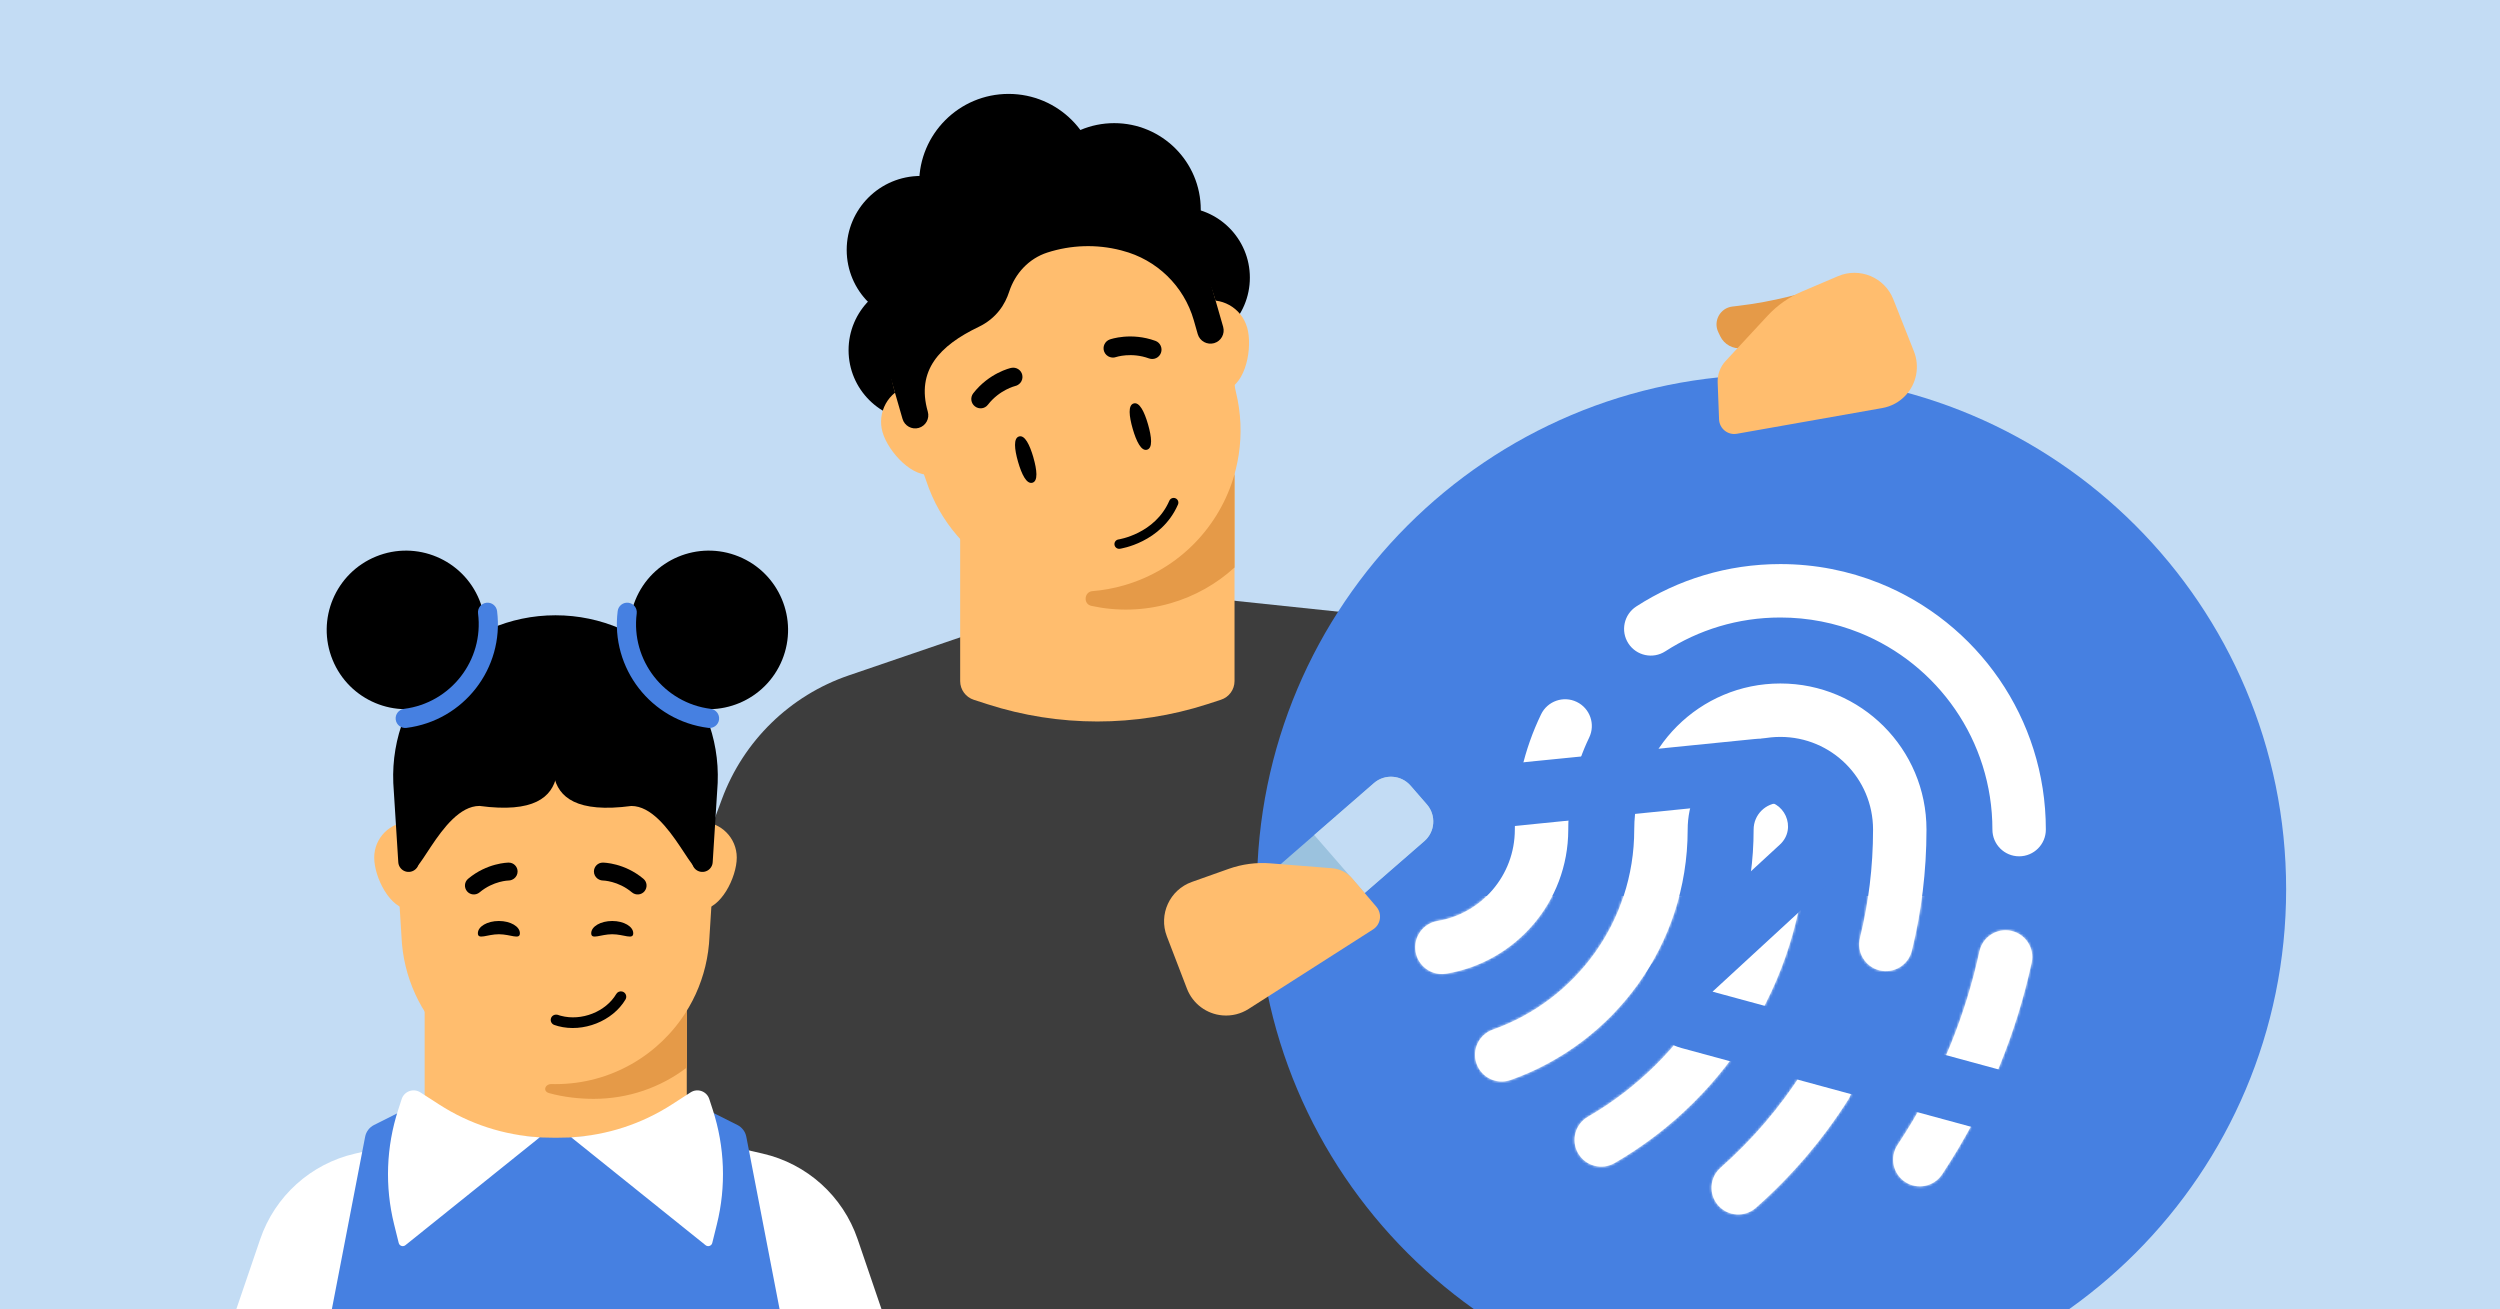 <svg fill="none" height="507" viewBox="0 0 968 507" width="968" xmlns="http://www.w3.org/2000/svg" xmlns:xlink="http://www.w3.org/1999/xlink"><rect x="0" y="0" width="968" height="507" fill="#333333" stroke="none"/><clipPath id="clip0_13168_98"><path d="M0 0H968V507H0Z"/></clipPath><mask id="mask0_13168_98" height="253" maskUnits="userSpaceOnUse" width="246" x="547" y="218"><path clip-rule="evenodd" d="M689.347 239.097C672.899 239.097 657.619 243.909 644.804 252.192 640.006 255.294 633.603 253.918 630.501 249.12 627.4 244.322 628.776 237.919 633.574 234.818 649.639 224.434 668.802 218.409 689.347 218.409 702.902 218.409 715.86 221.035 727.728 225.801L727.733 225.803C765.502 240.993 792.15 277.957 792.15 321.221 792.15 326.934 787.519 331.565 781.806 331.565 776.093 331.565 771.463 326.934 771.463 321.221 771.463 286.676 750.204 257.141 720.019 245M689.347 239.097C700.209 239.097 710.55 241.198 720.014 244.998L689.347 239.097ZM632.78 321.101C632.843 289.891 658.132 264.643 689.357 264.643 720.622 264.643 745.935 289.956 745.935 321.221 745.935 321.242 745.935 321.263 745.935 321.284 745.928 337.434 743.963 353.132 740.263 368.151 738.897 373.699 733.292 377.087 727.745 375.721 722.199 374.354 718.809 368.75 720.176 363.203 723.487 349.764 725.247 335.7 725.247 321.202 725.247 321.185 725.247 321.169 725.247 321.153 725.211 301.344 709.174 285.33 689.357 285.33 669.518 285.33 653.466 301.381 653.466 321.221 653.466 321.252 653.466 321.283 653.466 321.314 653.419 366.087 624.82 404.101 584.905 418.177 579.517 420.077 573.609 417.249 571.709 411.861 569.809 406.474 572.636 400.566 578.024 398.666 609.947 387.409 632.779 356.99 632.779 321.202 632.779 321.168 632.779 321.135 632.78 321.101ZM610.509 271.779C615.655 274.262 617.813 280.445 615.331 285.591 610.141 296.347 607.233 308.422 607.233 321.221 607.233 321.242 607.233 321.262 607.233 321.282 607.194 349.325 586.799 372.553 560.01 377.006 554.375 377.943 549.048 374.135 548.111 368.499 547.173 362.863 550.982 357.535 556.618 356.599 573.607 353.775 586.544 339.008 586.544 321.202 586.544 321.183 586.545 321.164 586.545 321.146M586.545 321.146C586.556 305.204 590.19 290.09 596.698 276.601 599.18 271.456 605.364 269.298 610.509 271.779M689.347 310.858C695.061 310.858 699.691 315.489 699.691 321.202 699.691 376.437 669.716 424.596 625.176 450.335 620.23 453.193 613.903 451.5 611.045 446.554 608.186 441.607 609.879 435.281 614.825 432.423 653.221 410.234 679.003 368.762 679.003 321.202 679.003 315.489 683.634 310.858 689.347 310.858ZM778.753 360.429C784.335 361.642 787.878 367.15 786.665 372.732 783.691 386.429 779.561 399.681 774.383 412.397L774.382 412.401C768.303 427.315 760.774 441.484 751.983 454.73 748.824 459.49 742.404 460.787 737.644 457.628 732.884 454.469 731.587 448.049 734.745 443.289 742.788 431.172 749.67 418.218 755.223 404.592 759.956 392.969 763.731 380.858 766.449 368.342 767.661 362.76 773.17 359.217 778.753 360.429ZM712.425 411.557C717.247 414.619 718.674 421.011 715.613 425.834 705.715 441.424 693.664 455.502 679.889 467.66 675.606 471.44 669.069 471.032 665.288 466.749 661.507 462.466 661.915 455.929 666.199 452.149 678.523 441.271 689.301 428.68 698.147 414.746 701.209 409.923 707.601 408.495 712.425 411.557Z" fill="#3d3d3d" fill-rule="evenodd"/></mask><g clip-path="url(#clip0_13168_98)"><path d="M0 0H968V507H0Z" fill="#c3dcf4"/><path d="M208.471 501.122 279.544 309.368C287.889 286.855 305.912 269.287 328.631 261.522L428.449 227.409 585.593 243.929 671.065 446.225V592.828H178.725L208.471 501.122Z" fill="#3d3d3d"/><path d="M356.482 125.412C372.3 125.412 385.125 112.589 385.125 96.77 385.125 80.952 372.3 68.128 356.482 68.128 340.664 68.128 327.84 80.952 327.84 96.77 327.84 112.589 340.664 125.412 356.482 125.412Z" fill="#000000"/><path d="M431.43 114.694C449.936 114.694 464.938 99.693 464.938 81.188 464.938 62.682 449.936 47.68 431.43 47.68 412.925 47.68 397.923 62.682 397.923 81.188 397.923 99.693 412.925 114.694 431.43 114.694Z" fill="#000000"/><path d="M456.646 134.809C471.725 134.809 483.949 122.585 483.949 107.506 483.949 92.427 471.725 80.204 456.646 80.204 441.569 80.204 429.344 92.427 429.344 107.506 429.344 122.585 441.569 134.809 456.646 134.809Z" fill="#000000"/><path d="M355.87 162.897C370.949 162.897 383.172 150.674 383.172 135.596 383.172 120.517 370.949 108.293 355.87 108.293 340.791 108.293 328.567 120.517 328.567 135.596 328.567 150.674 340.791 162.897 355.87 162.897Z" fill="#000000"/><path d="M390.527 105.63C409.657 105.63 425.164 90.124 425.164 70.995 425.164 51.866 409.657 36.36 390.527 36.36 371.399 36.36 355.892 51.866 355.892 70.995 355.892 90.124 371.399 105.63 390.527 105.63Z" fill="#000000"/><path d="M478.01 146.639V263.704C478.01 267.003 475.896 269.936 472.723 270.952L467.393 272.687C439.723 281.585 409.981 281.585 382.355 272.672L377.066 270.966C373.921 269.95 371.777 267.032 371.777 263.718V146.653H478.01V146.639Z" fill="#ffbd6e"/><path d="M369.477 159.33C367.262 151.658 359.252 147.244 351.609 149.43 343.923 151.644 339.524 159.64 341.709 167.298 343.895 174.969 353.724 185.701 361.368 183.502 369.054 181.287 371.662 166.988 369.449 159.33" fill="#ffbd6e"/><path d="M482.866 126.756C480.652 119.084 472.684 114.67 464.999 116.856 457.355 119.07 452.912 127.066 455.098 134.724 457.312 142.395 467.114 153.142 474.8 150.928 482.443 148.714 485.095 134.414 482.88 126.756" fill="#ffbd6e"/><path d="M435.179 226.657C402.969 235.923 369.194 218.083 358.673 186.282L347.264 154.326C335.715 119.521 355.444 82.107 390.7 71.968 425.942 61.842 462.552 83.081 471.267 118.689L478.558 151.83C486.498 184.378 467.333 217.406 435.165 226.671L435.179 226.657Z" fill="#ffbd6e"/><path d="M444.519 164.32C445.943 169.284 446.38 173.501 444.124 174.135 441.91 174.77 440.006 170.962 438.581 166.026 437.157 161.062 436.72 156.845 438.976 156.211 441.191 155.576 443.094 159.384 444.519 164.32Z" fill="#000000"/><path d="M400.11 177.087C401.534 182.05 401.972 186.267 399.757 186.916 397.501 187.55 395.611 183.743 394.187 178.807 392.763 173.843 392.368 169.626 394.582 168.992 396.796 168.357 398.685 172.164 400.124 177.1L400.11 177.087Z" fill="#000000"/><path d="M429.823 138.287C428.78 137.963 427.891 137.159 427.496 136.046 426.848 134.183 427.821 132.124 429.682 131.448 430.006 131.335 437.932 128.556 447.381 131.983 449.242 132.66 450.201 134.734 449.524 136.623 448.847 138.484 446.802 139.472 444.884 138.781 438.016 136.271 432.164 138.245 432.094 138.259 431.346 138.527 430.557 138.513 429.837 138.273" fill="#000000"/><path d="M395.03 148.302C395.749 147.47 396.073 146.328 395.819 145.172 395.396 143.225 393.465 142.026 391.532 142.449 391.179 142.52 382.986 144.396 376.837 152.293 375.625 153.873 375.907 156.129 377.486 157.342 379.066 158.569 381.307 158.301 382.521 156.707 387.019 150.925 393.027 149.488 393.098 149.459 393.887 149.29 394.522 148.838 395.03 148.288" fill="#000000"/><path d="M466.108 100.495 473.611 126.57C474.358 129.277 472.821 132.083 470.099 132.874 467.378 133.635 464.557 132.083 463.768 129.376L462.23 123.989C458.437 110.746 447.888 100.509 434.561 97.067L434.068 96.926C424.577 94.472 414.677 94.84 405.525 97.786 398.375 100.099 393.044 105.867 390.731 113.004 389.222 117.685 385.95 123.213 378.885 126.598 363.88 133.804 354.671 143.394 359.24 159.386 360.03 162.094 358.451 164.9 355.743 165.69 353.064 166.452 350.242 164.9 349.454 162.192L341.95 136.117C332.121 101.848 351.921 66.084 386.162 56.227 420.445 46.383 456.223 66.183 466.052 100.452" fill="#000000"/><path d="M478.011 183.614V219.73C471.115 226.019 462.71 230.857 453.205 233.593 442.881 236.569 432.404 236.738 422.575 234.594 419.359 233.889 419.754 229.151 422.998 228.883 427.031 228.559 431.107 227.825 435.182 226.654 456.632 220.478 472.328 203.738 478.011 183.628V183.614Z" fill="#e59a48"/><path clip-rule="evenodd" d="M455.171 192.945C456.095 193.348 456.518 194.423 456.115 195.348 452.871 202.799 447.214 207.084 442.441 209.489 440.054 210.693 437.868 211.438 436.274 211.882 435.475 212.105 434.821 212.254 434.359 212.348 434.128 212.396 433.946 212.429 433.817 212.452 433.752 212.462 433.701 212.471 433.663 212.477L433.619 212.484 433.605 212.485 433.6 212.486 433.597 212.487C433.596 212.487 433.596 212.487 433.34 210.706L433.596 212.487C432.599 212.631 431.673 211.938 431.529 210.94 431.384 209.942 432.076 209.017 433.074 208.873H433.072C433.072 208.873 433.072 208.873 433.074 208.873L433.094 208.869C433.115 208.866 433.149 208.861 433.196 208.853 433.29 208.836 433.436 208.81 433.629 208.77 434.015 208.692 434.584 208.563 435.292 208.365 436.709 207.969 438.665 207.304 440.798 206.228 445.066 204.076 449.963 200.33 452.767 193.89 453.17 192.965 454.246 192.542 455.171 192.945Z" fill="#000000" fill-rule="evenodd"/><path d="M235.083 432.876 295.3 446.669C312.472 450.601 326.384 463.141 332.074 479.814L407.799 701.729H235.083V432.876Z" fill="#ffffff"/><path d="M197.742 432.876 137.525 446.669C120.353 450.601 106.44 463.141 100.751 479.814L25.025 701.729H197.742V432.876Z" fill="#ffffff"/><path d="M141.382 440.145C141.761 438.179 143.034 436.498 144.824 435.599L215.177 400.261 285.529 435.599C287.319 436.498 288.591 438.179 288.97 440.145L343.515 722.784H86.838L141.382 440.145Z" fill="#4680e1"/><path d="M265.923 425.582C265.923 428.756 263.898 431.549 260.891 432.52L255.8 434.166C229.362 442.667 200.924 442.667 174.51 434.166L169.455 432.52C166.448 431.549 164.424 428.756 164.424 425.618V327.445H265.928L265.923 425.582Z" fill="#ffbd6e"/><path d="M172.491 332.049C172.491 324.402 166.312 318.246 158.698 318.246 151.086 318.246 144.895 324.402 144.895 332.049 144.895 339.699 151.074 352.118 158.698 352.118 166.323 352.118 172.491 339.651 172.491 332.049Z" fill="#ffbd6e"/><path d="M285.274 332.049C285.274 324.402 279.094 318.246 271.469 318.246 263.845 318.246 257.665 324.402 257.665 332.049 257.665 339.699 263.845 352.118 271.469 352.118 279.094 352.118 285.274 339.651 285.274 332.049Z" fill="#ffbd6e"/><path d="M215.074 396.091C183.037 396.091 156.729 370.802 155.45 338.824L153.426 306.443C152.017 271.41 180.041 242.238 215.086 242.238 250.131 242.238 278.143 271.41 276.746 306.443L274.72 338.824C273.442 370.802 247.124 396.091 215.086 396.091H215.074Z" fill="#000000"/><path d="M215.074 419.77C183.037 419.77 156.729 394.481 155.45 362.503L153.426 330.122C152.017 295.089 180.041 265.916 215.086 265.916 250.131 265.916 278.143 295.089 276.746 330.122L274.72 362.503C273.442 394.481 247.124 419.77 215.086 419.77H215.074Z" fill="#ffbd6e"/><path d="M158.208 333.608 156.278 302.975C154.934 269.834 181.662 242.238 215.086 242.238 248.51 242.238 275.226 269.834 273.893 302.975L271.963 333.608" stroke="#000000" stroke-linecap="round" stroke-width="8"/><path d="M212.58 423.246C210.058 422.545 210.985 419.688 213.601 419.751 214.09 419.763 214.581 419.769 215.074 419.769H215.086C236.524 419.769 255.401 408.444 265.929 391.37V413.358C255.901 421.005 243.386 425.48 229.842 425.48 224.457 425.48 218.315 424.841 212.58 423.246Z" fill="#e59a48"/><g fill="#000000"><path d="M201.305 361.364C201.305 363.992 197.662 361.74 193.168 361.74 188.675 361.74 185.031 363.992 185.031 361.364 185.031 358.736 188.675 356.606 193.168 356.606 197.662 356.606 201.305 358.736 201.305 361.364Z"/><path d="M245.193 361.364C245.193 363.992 241.551 361.74 237.057 361.74 232.564 361.74 228.92 363.992 228.92 361.364 228.92 358.736 232.564 356.606 237.057 356.606 241.551 356.606 245.193 358.736 245.193 361.364Z"/><path d="M199.052 340.183C199.894 339.532 200.426 338.525 200.414 337.4 200.391 335.53 198.863 333.99 196.969 334.002 196.6 334.005 188.611 334.109 181.27 340.254 179.802 341.473 179.613 343.616 180.832 345.108 182.052 346.564 184.218 346.753 185.686 345.533 191.049 341.023 196.942 340.929 197.017 340.928 197.774 340.916 198.473 340.597 199.052 340.183Z"/><path d="M231.327 340.183C230.486 339.532 229.953 338.525 229.966 337.4 229.989 335.53 231.516 333.99 233.411 334.002 233.78 334.005 241.769 334.109 249.11 340.254 250.578 341.473 250.768 343.616 249.548 345.108 248.328 346.564 246.162 346.753 244.694 345.533 239.33 341.023 233.439 340.929 233.364 340.928 232.606 340.916 231.907 340.597 231.327 340.183Z"/><path d="M215.991 392.949C214.813 392.634 213.715 393.21 213.356 394.228 212.973 395.29 213.548 396.486 214.613 396.858 215.107 397.027 215.615 397.188 216.118 397.323 225.804 399.917 237.245 395.371 242.202 386.98 242.477 386.502 242.553 385.946 242.416 385.406 242.278 384.868 241.944 384.423 241.458 384.133 241.301 384.03 241.133 383.973 240.939 383.92 240.035 383.679 239.083 384.073 238.61 384.878 234.563 391.748 225.161 395.455 217.168 393.314 216.767 393.207 216.356 393.096 215.971 392.932L215.965 392.955 215.991 392.949Z"/><path d="M232.429 245.599H197.742V300.037H232.429V245.599Z"/><path d="M158.785 333.746C159.936 346.418 170.478 312.058 185.669 312.058 227.718 317.693 214.102 287.487 212.951 274.814 211.801 262.143 194.173 265.019 181.502 266.169 145.839 269.409 157.635 321.075 158.785 333.746Z"/><path d="M271.506 333.777C270.354 346.449 259.738 312.081 244.461 312.074 202.183 317.688 215.858 287.487 217.009 274.815 218.16 262.143 235.887 265.029 248.629 266.186 284.491 269.443 272.657 321.105 271.506 333.777Z"/><path d="M262.85 272.32C278.546 278.722 296.461 271.189 302.864 255.493 309.267 239.796 301.733 221.88 286.037 215.478 270.34 209.075 252.425 216.609 246.022 232.306 239.619 248.002 247.153 265.917 262.85 272.32Z"/></g><path clip-rule="evenodd" d="M243.316 233.386C245.351 233.642 246.792 235.499 246.535 237.534 244.249 255.65 257.082 272.19 275.199 274.475 277.234 274.732 278.675 276.59 278.418 278.623 278.161 280.658 276.304 282.1 274.27 281.843 252.085 279.043 236.368 258.789 239.167 236.604 239.424 234.569 241.282 233.129 243.316 233.386Z" fill="#4680e1" fill-rule="evenodd"/><path d="M168.787 272.32C153.091 278.722 135.177 271.189 128.774 255.493 122.37 239.796 129.905 221.88 145.601 215.478 161.298 209.075 179.212 216.609 185.615 232.306 192.018 248.002 184.483 265.917 168.787 272.32Z" fill="#000000"/><path clip-rule="evenodd" d="M188.322 233.386C186.287 233.642 184.846 235.499 185.102 237.534 187.389 255.65 174.556 272.19 156.438 274.475 154.404 274.732 152.964 276.59 153.22 278.623 153.476 280.658 155.333 282.1 157.368 281.843 179.554 279.043 195.269 258.789 192.47 236.604 192.213 234.569 190.356 233.129 188.322 233.386Z" fill="#4680e1" fill-rule="evenodd"/><path clip-rule="evenodd" d="M260.139 427.655 267.397 422.97C270.067 421.246 273.647 422.518 274.629 425.54L275.979 429.689C280.648 444.038 281.202 459.41 277.576 474.057L275.788 481.279C275.504 482.423 274.129 482.888 273.211 482.15L248.173 462.047 221.166 440.362C235.037 439.567 248.465 435.19 260.139 427.655ZM170.033 427.655 162.774 422.97C160.104 421.246 156.525 422.518 155.541 425.54L154.192 429.689C149.524 444.038 148.971 459.41 152.596 474.057L154.383 481.279C154.666 482.423 156.041 482.888 156.961 482.15L181.997 462.047 209.005 440.362C195.133 439.567 181.705 435.19 170.033 427.655Z" fill="#ffffff" fill-rule="evenodd"/><path d="M685.934 543.584C795.979 543.584 885.192 454.375 885.192 344.329 885.192 234.283 795.979 145.074 685.934 145.074 575.888 145.074 486.679 234.283 486.679 344.329 486.679 454.375 575.888 543.584 685.934 543.584Z" fill="#4680e1"/><path clip-rule="evenodd" d="M689.347 239.097C672.899 239.097 657.619 243.909 644.804 252.192 640.006 255.294 633.603 253.918 630.501 249.12 627.4 244.322 628.776 237.919 633.574 234.818 649.639 224.434 668.802 218.409 689.347 218.409 702.902 218.409 715.86 221.035 727.728 225.801L727.733 225.803C765.502 240.993 792.15 277.957 792.15 321.221 792.15 326.934 787.519 331.565 781.806 331.565 776.093 331.565 771.463 326.934 771.463 321.221 771.463 286.676 750.204 257.141 720.019 245M689.347 239.097C700.209 239.097 710.55 241.198 720.014 244.998L689.347 239.097ZM632.78 321.101C632.843 289.891 658.132 264.643 689.357 264.643 720.622 264.643 745.935 289.956 745.935 321.221 745.935 321.242 745.935 321.263 745.935 321.284 745.928 337.434 743.963 353.132 740.263 368.151 738.897 373.699 733.292 377.087 727.745 375.721 722.199 374.354 718.809 368.75 720.176 363.203 723.487 349.764 725.247 335.7 725.247 321.202 725.247 321.185 725.247 321.169 725.247 321.153 725.211 301.344 709.174 285.33 689.357 285.33 669.518 285.33 653.466 301.381 653.466 321.221 653.466 321.252 653.466 321.283 653.466 321.314 653.419 366.087 624.82 404.101 584.905 418.177 579.517 420.077 573.609 417.249 571.709 411.861 569.809 406.474 572.636 400.566 578.024 398.666 609.947 387.409 632.779 356.99 632.779 321.202 632.779 321.168 632.779 321.135 632.78 321.101ZM610.509 271.779C615.655 274.262 617.813 280.445 615.331 285.591 610.141 296.347 607.233 308.422 607.233 321.221 607.233 321.242 607.233 321.262 607.233 321.282 607.194 349.325 586.799 372.553 560.01 377.006 554.375 377.943 549.048 374.135 548.111 368.499 547.173 362.863 550.982 357.535 556.618 356.599 573.607 353.775 586.544 339.008 586.544 321.202 586.544 321.183 586.545 321.164 586.545 321.146M586.545 321.146C586.556 305.204 590.19 290.09 596.698 276.601 599.18 271.456 605.364 269.298 610.509 271.779M689.347 310.858C695.061 310.858 699.691 315.489 699.691 321.202 699.691 376.437 669.716 424.596 625.176 450.335 620.23 453.193 613.903 451.5 611.045 446.554 608.186 441.607 609.879 435.281 614.825 432.423 653.221 410.234 679.003 368.762 679.003 321.202 679.003 315.489 683.634 310.858 689.347 310.858ZM778.753 360.429C784.335 361.642 787.878 367.15 786.665 372.732 783.691 386.429 779.561 399.681 774.383 412.397L774.382 412.401C768.303 427.315 760.774 441.484 751.983 454.73 748.824 459.49 742.404 460.787 737.644 457.628 732.884 454.469 731.587 448.049 734.745 443.289 742.788 431.172 749.67 418.218 755.223 404.592 759.956 392.969 763.731 380.858 766.449 368.342 767.661 362.76 773.17 359.217 778.753 360.429ZM712.425 411.557C717.247 414.619 718.674 421.011 715.613 425.834 705.715 441.424 693.664 455.502 679.889 467.66 675.606 471.44 669.069 471.032 665.288 466.749 661.507 462.466 661.915 455.929 666.199 452.149 678.523 441.271 689.301 428.68 698.147 414.746 701.209 409.923 707.601 408.495 712.425 411.557Z" fill="#ffffff" fill-rule="evenodd"/><g mask="url(#mask0_13168_98)"><path d="M827.727 346.916H532.272V495.35H827.727V346.916Z" fill="#ffffff"/></g><path d="M665.325 128.616C663.258 124.314 666.036 119.255 670.775 118.692L672.972 118.431C686.184 116.859 699.148 113.647 711.565 108.871 715.01 107.545 718.847 109.469 719.847 113.021L721.585 119.193C722.987 124.17 719.627 129.225 714.496 129.861L674.508 134.806C671.006 135.238 667.618 133.389 666.089 130.208L665.325 128.616Z" fill="#e59a48"/><path d="M737.9 153.043C742.137 148.472 743.377 141.859 741.078 136.058L733.082 115.863C729.731 107.398 720.058 103.364 711.689 106.929L697.784 112.851C692.701 115.012 688.149 118.216 684.394 122.264L668.148 139.786C666.065 142.03 664.964 145.017 665.08 148.076L665.619 162.37C665.754 165.955 669.015 168.578 672.527 167.953L728.839 157.992C732.318 157.379 735.491 155.639 737.889 153.054L737.9 153.043Z" fill="#ffbd6e"/><path clip-rule="evenodd" d="M689.175 327.024C696.02 320.719 690.903 309.331 681.644 310.261L556.069 322.881 553.648 298.788 679.222 286.168C711.628 282.911 729.536 322.77 705.581 344.835L663.094 383.971 798.382 420.761 792.028 444.128 651.103 405.804C635.176 401.473 630.251 381.299 642.392 370.117L689.175 327.024Z" fill="#4680e1" fill-rule="evenodd"/><path d="M505.25 365.904 551.511 325.682C555.704 322.036 556.148 315.681 552.502 311.488L546.174 304.209C542.528 300.016 536.173 299.572 531.979 303.218L485.718 343.44C481.525 347.086 481.081 353.44 484.727 357.634L491.055 364.912C494.701 369.106 501.056 369.55 505.25 365.904Z" fill="#9bc2de"/><path d="M552.502 311.489C556.147 315.682 555.703 322.036 551.51 325.683L528.399 345.777 508.867 323.313 531.979 303.218C536.173 299.572 542.527 300.016 546.173 304.209L552.502 311.489Z" fill="#c3dcf4"/><path d="M473.425 393.166C467.212 392.671 461.823 388.642 459.587 382.816L451.801 362.539C448.538 354.041 452.926 344.523 461.5 341.482L475.742 336.427C480.947 334.576 486.466 333.852 491.969 334.291L515.788 336.188C518.841 336.432 521.673 337.882 523.659 340.213L532.938 351.098C535.266 353.829 534.641 357.968 531.634 359.884L483.444 390.674C480.468 392.578 476.955 393.447 473.44 393.166L473.425 393.166Z" fill="#ffbd6e"/></g></svg>